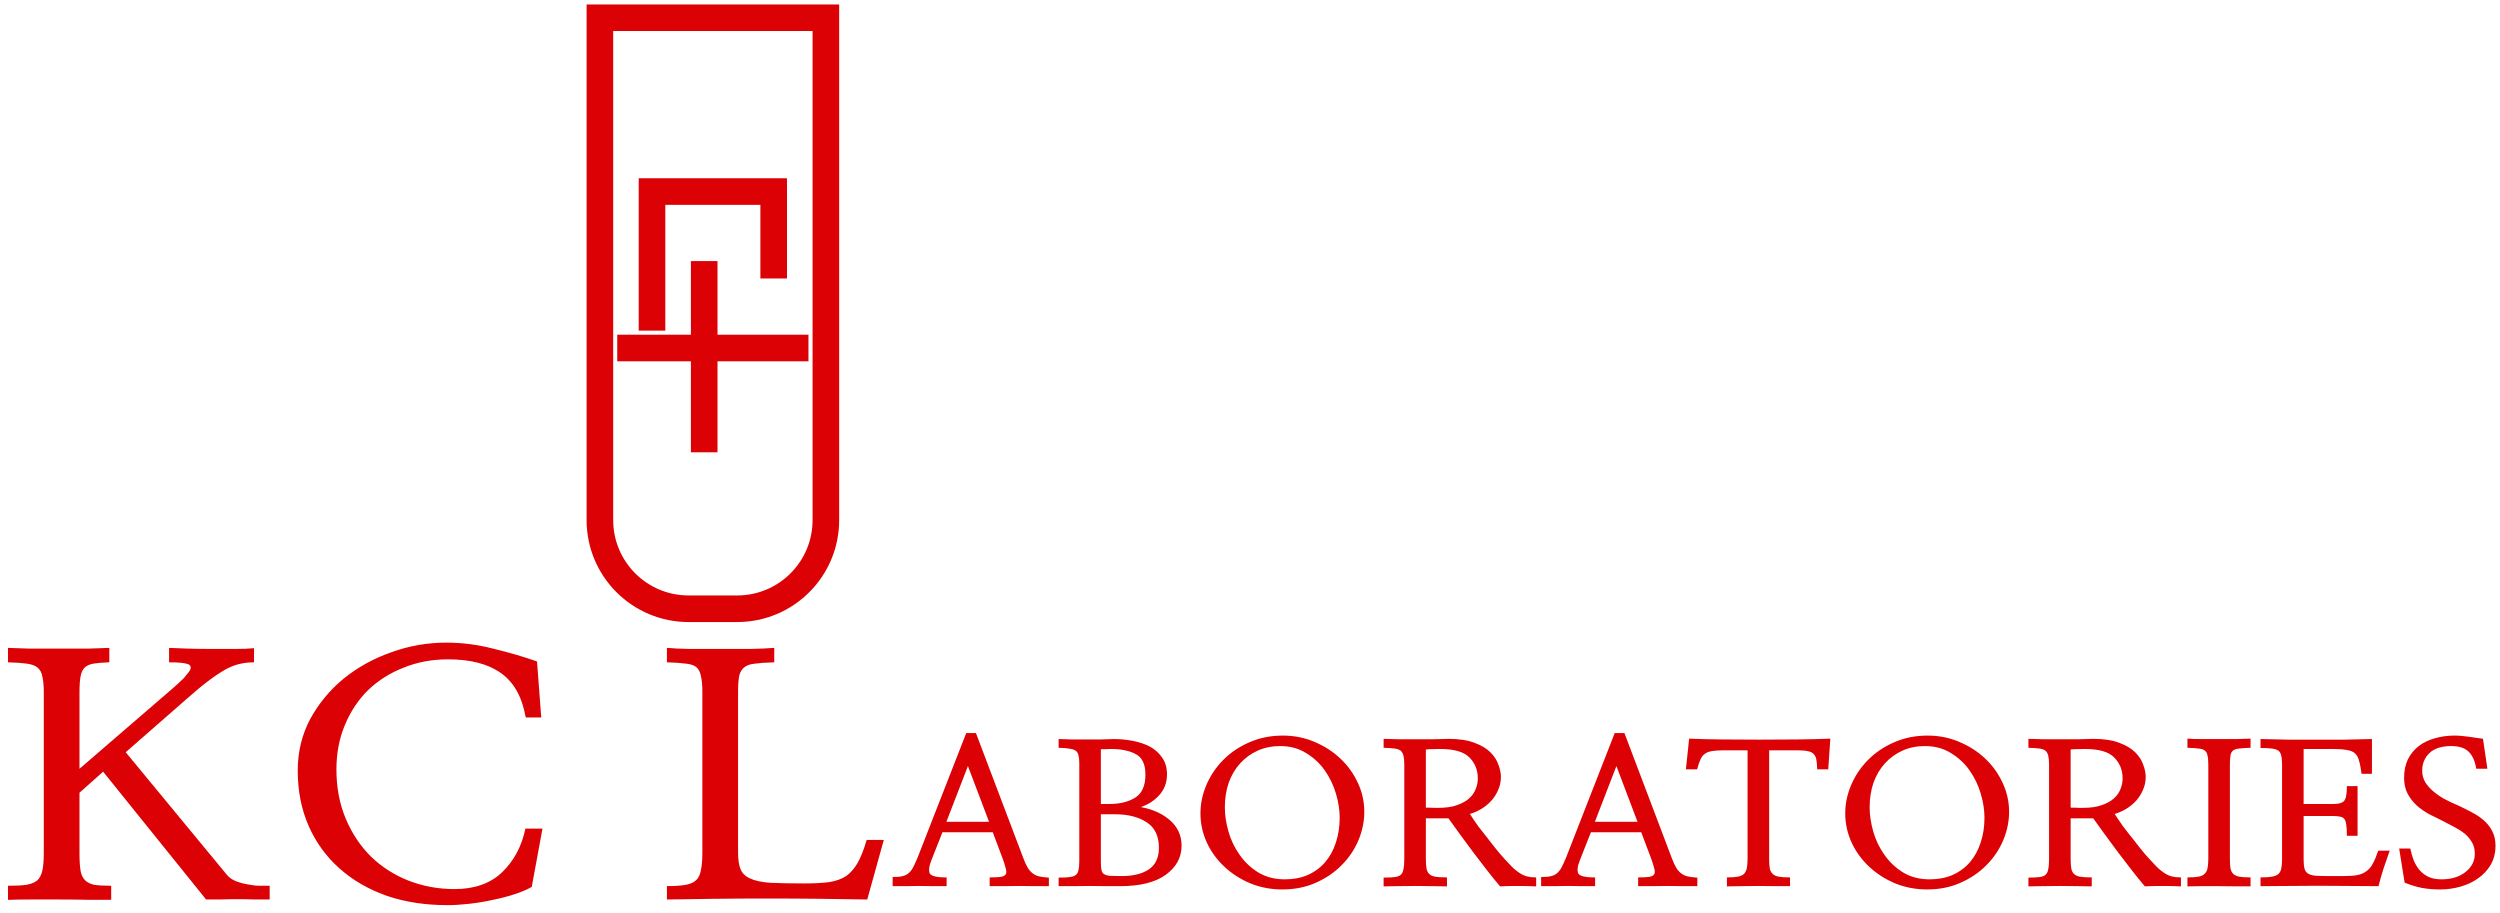 <svg width="282" height="103" viewBox="0 0 282 103" fill="none" xmlns="http://www.w3.org/2000/svg">
<path d="M25.482 98.703C25.763 99.053 26.127 99.315 26.576 99.49C27.025 99.665 27.487 99.79 27.964 99.865C28.441 99.964 28.89 100.014 29.31 100.014C29.731 100.014 30.067 100.014 30.32 100.014V101.363C29.927 101.363 29.408 101.363 28.763 101.363C28.118 101.338 27.445 101.326 26.744 101.326C26.043 101.326 25.37 101.338 24.725 101.363C24.108 101.363 23.631 101.363 23.295 101.363L11.643 86.901L8.866 89.374V96.268C8.866 97.092 8.908 97.754 8.992 98.253C9.077 98.728 9.259 99.103 9.539 99.377C9.792 99.627 10.142 99.802 10.591 99.902C11.068 99.977 11.685 100.014 12.442 100.014V101.401C11.937 101.401 11.152 101.401 10.086 101.401C9.049 101.376 7.941 101.363 6.763 101.363C5.585 101.363 4.463 101.363 3.398 101.363C2.332 101.363 1.533 101.376 1 101.401V100.014C1.841 100.014 2.514 99.977 3.019 99.902C3.552 99.802 3.973 99.627 4.281 99.377C4.562 99.103 4.758 98.728 4.87 98.253C4.982 97.754 5.038 97.092 5.038 96.268V78.096C5.038 77.322 4.982 76.71 4.87 76.26C4.786 75.811 4.59 75.461 4.281 75.211C4.001 74.986 3.594 74.836 3.061 74.761C2.528 74.686 1.841 74.637 1 74.612V73.188C1.505 73.213 2.29 73.238 3.356 73.263C4.421 73.263 5.529 73.263 6.679 73.263C7.857 73.263 8.95 73.263 9.96 73.263C10.998 73.238 11.755 73.213 12.232 73.188V74.612C11.53 74.637 10.956 74.686 10.507 74.761C10.086 74.836 9.75 74.986 9.497 75.211C9.245 75.461 9.077 75.811 8.992 76.26C8.908 76.71 8.866 77.322 8.866 78.096V86.938L19.635 77.647C19.747 77.546 19.916 77.397 20.14 77.197C20.364 76.997 20.589 76.785 20.813 76.56C21.009 76.335 21.192 76.11 21.36 75.885C21.528 75.661 21.612 75.473 21.612 75.323C21.612 75.024 21.416 74.836 21.023 74.761C20.659 74.662 20.042 74.612 19.172 74.612V73.188C19.649 73.213 20.322 73.238 21.192 73.263C22.061 73.288 22.972 73.3 23.926 73.3C24.851 73.3 25.735 73.3 26.576 73.3C27.417 73.3 28.076 73.275 28.553 73.225V74.612C28.02 74.612 27.501 74.674 26.997 74.799C26.52 74.899 26.001 75.099 25.44 75.398C24.851 75.723 24.192 76.16 23.463 76.71C22.762 77.234 21.935 77.921 20.981 78.77L14.04 84.84L25.482 98.703Z" fill="#DC0105"/>
<path d="M60.944 80.831H59.387C58.967 78.533 58.027 76.872 56.569 75.848C55.111 74.799 53.105 74.274 50.553 74.274C48.73 74.274 47.048 74.587 45.505 75.211C43.963 75.811 42.617 76.66 41.467 77.759C40.345 78.858 39.462 80.182 38.817 81.73C38.172 83.254 37.849 84.94 37.849 86.788C37.849 88.837 38.2 90.698 38.901 92.371C39.602 94.045 40.556 95.481 41.762 96.68C42.968 97.854 44.384 98.766 46.01 99.415C47.665 100.064 49.418 100.389 51.269 100.389C53.54 100.389 55.349 99.752 56.695 98.478C58.041 97.179 58.924 95.543 59.345 93.57H61.07L59.892 99.977C59.415 100.252 58.798 100.514 58.041 100.764C57.284 101.014 56.471 101.226 55.601 101.401C54.704 101.601 53.806 101.75 52.909 101.85C52.012 101.95 51.198 102 50.469 102C47.973 102 45.702 101.65 43.655 100.951C41.607 100.227 39.841 99.203 38.354 97.879C36.868 96.555 35.718 94.969 34.905 93.12C34.092 91.272 33.685 89.199 33.685 86.901C33.685 84.828 34.148 82.917 35.073 81.168C36.027 79.42 37.275 77.909 38.817 76.635C40.388 75.361 42.168 74.374 44.159 73.675C46.151 72.951 48.212 72.588 50.343 72.588C52.11 72.588 53.862 72.813 55.601 73.263C57.368 73.687 58.995 74.162 60.481 74.686L60.944 80.831Z" fill="#DC0105"/>
<path d="M97.751 101.363C96.405 101.338 94.736 101.313 92.745 101.288C90.754 101.263 88.693 101.251 86.562 101.251C84.43 101.251 82.369 101.263 80.378 101.288C78.387 101.313 76.704 101.338 75.33 101.363V100.052C76.171 100.052 76.858 100.002 77.391 99.902C77.924 99.802 78.331 99.615 78.611 99.34C78.892 99.065 79.074 98.678 79.158 98.178C79.27 97.679 79.326 97.004 79.326 96.155V78.059C79.326 77.284 79.27 76.672 79.158 76.223C79.074 75.773 78.892 75.423 78.611 75.174C78.331 74.949 77.924 74.811 77.391 74.761C76.858 74.686 76.171 74.637 75.33 74.612V73.188C75.835 73.238 76.62 73.275 77.686 73.3C78.779 73.3 79.929 73.3 81.135 73.3C82.369 73.3 83.547 73.3 84.669 73.3C85.79 73.275 86.646 73.238 87.235 73.188V74.612C86.365 74.637 85.664 74.686 85.131 74.761C84.599 74.811 84.178 74.961 83.869 75.211C83.589 75.436 83.393 75.773 83.28 76.223C83.196 76.672 83.154 77.284 83.154 78.059V96.155C83.154 96.98 83.252 97.629 83.449 98.104C83.645 98.578 84.024 98.94 84.585 99.19C85.117 99.44 85.874 99.602 86.856 99.677C87.866 99.727 89.156 99.752 90.726 99.752C91.848 99.752 92.787 99.702 93.544 99.602C94.33 99.477 94.989 99.24 95.522 98.89C96.026 98.516 96.461 98.016 96.826 97.392C97.19 96.742 97.527 95.893 97.835 94.844H99.56L97.751 101.363Z" fill="#DC0105"/>
<path d="M104.986 96.951C104.692 97.68 104.626 98.219 104.79 98.569C104.97 98.904 105.6 99.072 106.679 99.072V99.858C106.287 99.858 105.829 99.858 105.305 99.858C104.798 99.844 104.275 99.836 103.735 99.836C103.195 99.836 102.663 99.844 102.14 99.858C101.633 99.858 101.183 99.858 100.79 99.858V99.028C101.232 99.028 101.592 98.991 101.87 98.918C102.148 98.846 102.385 98.722 102.582 98.547C102.778 98.372 102.95 98.146 103.097 97.869C103.244 97.578 103.408 97.221 103.588 96.799L109.06 82.789H110.017L115.341 96.842C115.505 97.279 115.669 97.636 115.832 97.913C115.996 98.19 116.184 98.409 116.397 98.569C116.609 98.744 116.855 98.868 117.133 98.94C117.427 99.013 117.787 99.064 118.212 99.093V99.858C117.82 99.858 117.329 99.858 116.74 99.858C116.168 99.844 115.579 99.836 114.973 99.836C114.352 99.836 113.755 99.844 113.182 99.858C112.61 99.858 112.127 99.858 111.734 99.858V99.072C112.258 99.072 112.659 99.05 112.937 99.006C113.231 98.948 113.427 98.838 113.526 98.678C113.624 98.532 113.64 98.321 113.575 98.044C113.509 97.753 113.395 97.374 113.231 96.908L112.053 93.782H106.238L104.986 96.951ZM111.71 92.799L109.182 86.133L106.606 92.799H111.71Z" fill="#DC0105"/>
<path d="M128.249 91.072C129.672 91.262 130.85 91.735 131.782 92.493C132.715 93.251 133.181 94.219 133.181 95.4C133.181 96.697 132.592 97.767 131.414 98.612C130.253 99.443 128.568 99.858 126.359 99.858C125.901 99.858 125.369 99.858 124.764 99.858C124.175 99.844 123.562 99.836 122.924 99.836C122.302 99.836 121.689 99.844 121.083 99.858C120.478 99.858 119.955 99.858 119.513 99.858V99.093C120.02 99.093 120.421 99.072 120.715 99.028C121.026 98.984 121.263 98.897 121.427 98.766C121.591 98.634 121.697 98.445 121.746 98.197C121.811 97.935 121.844 97.593 121.844 97.17V86.045C121.844 85.681 121.811 85.39 121.746 85.171C121.697 84.938 121.591 84.756 121.427 84.625C121.263 84.494 121.026 84.406 120.715 84.362C120.421 84.304 120.02 84.268 119.513 84.253V83.466C119.889 83.481 120.347 83.496 120.887 83.51C121.427 83.51 121.983 83.51 122.556 83.51C123.128 83.51 123.684 83.51 124.224 83.51C124.781 83.496 125.255 83.481 125.648 83.466C126.351 83.466 127.046 83.532 127.733 83.663C128.437 83.794 129.075 84.005 129.647 84.297C130.204 84.603 130.653 85.004 130.997 85.499C131.357 85.994 131.537 86.614 131.537 87.357C131.537 88.289 131.226 89.076 130.604 89.717C129.999 90.358 129.214 90.81 128.249 91.072ZM124.077 90.788H125.181C126.359 90.788 127.341 90.54 128.126 90.045C128.911 89.55 129.304 88.653 129.304 87.357C129.304 86.191 128.936 85.404 128.2 84.996C127.463 84.588 126.49 84.384 125.279 84.384C125.116 84.384 124.92 84.392 124.691 84.406C124.478 84.406 124.273 84.406 124.077 84.406V90.788ZM124.077 97.192C124.077 97.614 124.102 97.942 124.151 98.175C124.2 98.394 124.306 98.561 124.47 98.678C124.65 98.795 124.903 98.868 125.23 98.897C125.558 98.911 126.007 98.918 126.58 98.918C127.872 98.918 128.903 98.656 129.672 98.132C130.441 97.593 130.825 96.762 130.825 95.64C130.825 94.285 130.359 93.302 129.426 92.69C128.494 92.063 127.275 91.75 125.77 91.75H124.077V97.192Z" fill="#DC0105"/>
<path d="M153.793 91.575C153.793 92.653 153.572 93.717 153.13 94.766C152.689 95.8 152.067 96.718 151.266 97.52C150.464 98.336 149.499 98.991 148.37 99.487C147.258 99.982 146.014 100.23 144.64 100.23C143.381 100.23 142.195 100.004 141.082 99.552C139.97 99.086 139.005 98.467 138.187 97.695C137.352 96.922 136.698 96.026 136.224 95.006C135.749 93.972 135.512 92.886 135.512 91.75C135.512 90.671 135.733 89.615 136.174 88.581C136.616 87.546 137.238 86.621 138.039 85.805C138.841 84.989 139.806 84.333 140.935 83.838C142.08 83.328 143.34 83.073 144.714 83.073C145.957 83.073 147.127 83.306 148.223 83.772C149.335 84.239 150.3 84.858 151.118 85.63C151.953 86.417 152.607 87.328 153.081 88.362C153.556 89.382 153.793 90.453 153.793 91.575ZM151.216 92.231C151.216 91.371 151.077 90.468 150.799 89.52C150.521 88.559 150.096 87.67 149.523 86.854C148.967 86.053 148.256 85.39 147.388 84.865C146.538 84.326 145.54 84.056 144.395 84.056C143.462 84.056 142.604 84.231 141.818 84.581C141.049 84.931 140.387 85.412 139.831 86.023C139.258 86.65 138.816 87.393 138.506 88.253C138.211 89.112 138.064 90.052 138.064 91.072C138.064 91.947 138.203 92.872 138.481 93.848C138.759 94.81 139.185 95.691 139.757 96.493C140.33 97.308 141.041 97.979 141.892 98.503C142.759 99.028 143.773 99.29 144.935 99.29C145.916 99.29 146.791 99.123 147.56 98.787C148.345 98.438 149.008 97.95 149.548 97.323C150.088 96.697 150.497 95.953 150.775 95.094C151.069 94.219 151.216 93.265 151.216 92.231Z" fill="#DC0105"/>
<path d="M160.737 92.209V96.864C160.737 97.316 160.762 97.687 160.811 97.979C160.86 98.255 160.966 98.474 161.13 98.634C161.294 98.809 161.531 98.926 161.842 98.984C162.169 99.042 162.594 99.072 163.118 99.072V99.88C162.79 99.866 162.3 99.858 161.645 99.858C161.007 99.844 160.328 99.836 159.609 99.836C158.905 99.836 158.234 99.844 157.596 99.858C156.958 99.858 156.484 99.866 156.173 99.88V99.093C156.664 99.093 157.065 99.072 157.376 99.028C157.686 98.984 157.924 98.889 158.087 98.744C158.251 98.583 158.357 98.358 158.406 98.066C158.472 97.775 158.504 97.374 158.504 96.864V86.264C158.504 85.827 158.472 85.477 158.406 85.215C158.341 84.953 158.226 84.749 158.063 84.603C157.899 84.472 157.662 84.384 157.351 84.341C157.057 84.297 156.664 84.268 156.173 84.253V83.445C156.566 83.459 157.081 83.474 157.719 83.488C158.357 83.488 159.02 83.488 159.707 83.488C160.41 83.488 161.089 83.488 161.743 83.488C162.414 83.474 162.97 83.459 163.412 83.445C164.573 83.445 165.53 83.59 166.283 83.882C167.035 84.159 167.624 84.508 168.05 84.931C168.475 85.353 168.77 85.812 168.933 86.308C169.113 86.788 169.203 87.233 169.203 87.641C169.203 88.165 169.097 88.653 168.884 89.105C168.688 89.557 168.426 89.958 168.099 90.307C167.772 90.657 167.395 90.956 166.97 91.203C166.545 91.451 166.103 91.633 165.645 91.75C165.939 92.216 166.283 92.726 166.676 93.28C167.085 93.819 167.502 94.351 167.927 94.875C168.336 95.414 168.737 95.917 169.129 96.383C169.538 96.85 169.898 97.243 170.209 97.563C170.553 97.957 170.962 98.306 171.436 98.612C171.91 98.918 172.491 99.072 173.178 99.072V99.88C172.589 99.851 171.919 99.836 171.166 99.836C170.414 99.836 169.776 99.851 169.252 99.88C168.794 99.341 168.311 98.744 167.804 98.088C167.297 97.432 166.782 96.762 166.258 96.077C165.751 95.392 165.252 94.715 164.762 94.045C164.271 93.374 163.829 92.762 163.437 92.209H160.737ZM160.737 91.181C160.737 91.181 160.795 91.189 160.909 91.203C161.024 91.203 161.154 91.203 161.302 91.203C161.465 91.218 161.629 91.225 161.792 91.225C161.972 91.225 162.128 91.225 162.259 91.225C163.093 91.225 163.796 91.123 164.369 90.919C164.958 90.715 165.432 90.453 165.792 90.132C166.152 89.797 166.406 89.433 166.553 89.04C166.716 88.632 166.798 88.224 166.798 87.816C166.798 86.84 166.471 86.023 165.817 85.368C165.179 84.712 164.05 84.384 162.43 84.384C162.054 84.384 161.735 84.392 161.473 84.406C161.228 84.406 160.983 84.421 160.737 84.45V91.181Z" fill="#DC0105"/>
<path d="M178.135 96.951C177.841 97.68 177.775 98.219 177.939 98.569C178.119 98.904 178.748 99.072 179.828 99.072V99.858C179.436 99.858 178.977 99.858 178.454 99.858C177.947 99.844 177.423 99.836 176.884 99.836C176.344 99.836 175.812 99.844 175.289 99.858C174.781 99.858 174.332 99.858 173.939 99.858V99.028C174.381 99.028 174.741 98.991 175.019 98.918C175.297 98.846 175.534 98.722 175.73 98.547C175.927 98.372 176.098 98.146 176.246 97.869C176.393 97.578 176.556 97.221 176.736 96.799L182.208 82.789H183.165L188.49 96.842C188.654 97.279 188.817 97.636 188.981 97.913C189.145 98.19 189.333 98.409 189.545 98.569C189.758 98.744 190.003 98.868 190.281 98.94C190.576 99.013 190.936 99.064 191.361 99.093V99.858C190.969 99.858 190.478 99.858 189.889 99.858C189.316 99.844 188.727 99.836 188.122 99.836C187.5 99.836 186.903 99.844 186.331 99.858C185.758 99.858 185.276 99.858 184.883 99.858V99.072C185.407 99.072 185.807 99.05 186.085 99.006C186.38 98.948 186.576 98.838 186.674 98.678C186.772 98.532 186.789 98.321 186.723 98.044C186.658 97.753 186.543 97.374 186.38 96.908L185.202 93.782H179.386L178.135 96.951ZM184.858 92.799L182.331 86.133L179.755 92.799H184.858Z" fill="#DC0105"/>
<path d="M206.133 86.679H205.078C205.062 86.271 205.029 85.929 204.98 85.652C204.931 85.375 204.824 85.157 204.661 84.996C204.514 84.821 204.293 84.705 203.998 84.647C203.704 84.574 203.303 84.537 202.796 84.537H199.459V96.842C199.459 97.323 199.483 97.709 199.532 98.001C199.598 98.277 199.721 98.496 199.9 98.656C200.064 98.817 200.301 98.926 200.612 98.984C200.923 99.042 201.324 99.072 201.814 99.072V99.858C201.405 99.858 200.89 99.858 200.269 99.858C199.647 99.844 199.001 99.836 198.33 99.836C197.676 99.836 197.038 99.844 196.416 99.858C195.794 99.858 195.287 99.866 194.895 99.88V99.072C195.369 99.072 195.753 99.042 196.048 98.984C196.359 98.926 196.604 98.817 196.784 98.656C196.948 98.496 197.062 98.277 197.128 98.001C197.193 97.709 197.226 97.323 197.226 96.842V84.537H194.404C193.864 84.537 193.422 84.566 193.079 84.625C192.735 84.683 192.457 84.792 192.245 84.953C192.032 85.098 191.86 85.317 191.729 85.608C191.598 85.885 191.476 86.242 191.361 86.679H190.281L190.625 83.423C191.656 83.466 192.858 83.496 194.232 83.51C195.623 83.525 197.038 83.532 198.477 83.532C199.917 83.532 201.324 83.525 202.698 83.51C204.088 83.496 205.307 83.466 206.354 83.423L206.133 86.679Z" fill="#DC0105"/>
<path d="M226.525 91.575C226.525 92.653 226.304 93.717 225.862 94.766C225.42 95.8 224.799 96.718 223.997 97.52C223.195 98.336 222.23 98.991 221.102 99.487C219.989 99.982 218.746 100.23 217.372 100.23C216.112 100.23 214.926 100.004 213.814 99.552C212.701 99.086 211.736 98.467 210.918 97.695C210.084 96.922 209.43 96.026 208.955 95.006C208.481 93.972 208.243 92.886 208.243 91.75C208.243 90.671 208.464 89.615 208.906 88.581C209.348 87.546 209.969 86.621 210.771 85.805C211.573 84.989 212.538 84.333 213.666 83.838C214.812 83.328 216.071 83.073 217.445 83.073C218.689 83.073 219.858 83.306 220.954 83.772C222.067 84.239 223.032 84.858 223.85 85.63C224.684 86.417 225.339 87.328 225.813 88.362C226.287 89.382 226.525 90.453 226.525 91.575ZM223.948 92.231C223.948 91.371 223.809 90.468 223.531 89.52C223.253 88.559 222.827 87.67 222.255 86.854C221.699 86.053 220.987 85.39 220.12 84.865C219.269 84.326 218.271 84.056 217.126 84.056C216.194 84.056 215.335 84.231 214.55 84.581C213.781 84.931 213.118 85.412 212.562 86.023C211.99 86.65 211.548 87.393 211.237 88.253C210.943 89.112 210.795 90.052 210.795 91.072C210.795 91.947 210.935 92.872 211.213 93.848C211.491 94.81 211.916 95.691 212.489 96.493C213.061 97.308 213.773 97.979 214.623 98.503C215.49 99.028 216.505 99.29 217.666 99.29C218.648 99.29 219.523 99.123 220.292 98.787C221.077 98.438 221.74 97.95 222.279 97.323C222.819 96.697 223.228 95.953 223.506 95.094C223.801 94.219 223.948 93.265 223.948 92.231Z" fill="#DC0105"/>
<path d="M233.469 92.209V96.864C233.469 97.316 233.493 97.687 233.542 97.979C233.592 98.255 233.698 98.474 233.861 98.634C234.025 98.809 234.262 98.926 234.573 98.984C234.9 99.042 235.326 99.072 235.849 99.072V99.88C235.522 99.866 235.031 99.858 234.377 99.858C233.739 99.844 233.06 99.836 232.34 99.836C231.637 99.836 230.966 99.844 230.328 99.858C229.69 99.858 229.216 99.866 228.905 99.88V99.093C229.395 99.093 229.796 99.072 230.107 99.028C230.418 98.984 230.655 98.889 230.819 98.744C230.982 98.583 231.089 98.358 231.138 98.066C231.203 97.775 231.236 97.374 231.236 96.864V86.264C231.236 85.827 231.203 85.477 231.138 85.215C231.072 84.953 230.958 84.749 230.794 84.603C230.631 84.472 230.393 84.384 230.083 84.341C229.788 84.297 229.395 84.268 228.905 84.253V83.445C229.297 83.459 229.813 83.474 230.451 83.488C231.089 83.488 231.751 83.488 232.438 83.488C233.142 83.488 233.821 83.488 234.475 83.488C235.146 83.474 235.702 83.459 236.144 83.445C237.305 83.445 238.262 83.59 239.015 83.882C239.767 84.159 240.356 84.508 240.781 84.931C241.207 85.353 241.501 85.812 241.665 86.308C241.845 86.788 241.935 87.233 241.935 87.641C241.935 88.165 241.828 88.653 241.616 89.105C241.419 89.557 241.158 89.958 240.83 90.307C240.503 90.657 240.127 90.956 239.702 91.203C239.276 91.451 238.835 91.633 238.377 91.75C238.671 92.216 239.015 92.726 239.407 93.28C239.816 93.819 240.233 94.351 240.659 94.875C241.068 95.414 241.468 95.917 241.861 96.383C242.27 96.85 242.63 97.243 242.941 97.563C243.284 97.957 243.693 98.306 244.168 98.612C244.642 98.918 245.223 99.072 245.91 99.072V99.88C245.321 99.851 244.65 99.836 243.898 99.836C243.145 99.836 242.507 99.851 241.984 99.88C241.526 99.341 241.043 98.744 240.536 98.088C240.029 97.432 239.513 96.762 238.99 96.077C238.483 95.392 237.984 94.715 237.493 94.045C237.002 93.374 236.561 92.762 236.168 92.209H233.469ZM233.469 91.181C233.469 91.181 233.526 91.189 233.641 91.203C233.755 91.203 233.886 91.203 234.033 91.203C234.197 91.218 234.36 91.225 234.524 91.225C234.704 91.225 234.859 91.225 234.99 91.225C235.825 91.225 236.528 91.123 237.101 90.919C237.689 90.715 238.164 90.453 238.524 90.132C238.884 89.797 239.137 89.433 239.284 89.04C239.448 88.632 239.53 88.224 239.53 87.816C239.53 86.84 239.203 86.023 238.548 85.368C237.91 84.712 236.782 84.384 235.162 84.384C234.786 84.384 234.467 84.392 234.205 84.406C233.96 84.406 233.714 84.421 233.469 84.45V91.181Z" fill="#DC0105"/>
<path d="M249.198 86.242C249.198 85.79 249.165 85.433 249.1 85.171C249.051 84.909 248.936 84.712 248.756 84.581C248.593 84.45 248.355 84.37 248.045 84.341C247.734 84.297 247.333 84.268 246.842 84.253V83.423C247.137 83.452 247.603 83.466 248.241 83.466C248.879 83.466 249.55 83.466 250.253 83.466C250.973 83.466 251.652 83.466 252.29 83.466C252.944 83.452 253.435 83.437 253.762 83.423V84.253C253.255 84.268 252.846 84.297 252.535 84.341C252.224 84.37 251.987 84.45 251.824 84.581C251.66 84.712 251.554 84.909 251.505 85.171C251.455 85.433 251.431 85.79 251.431 86.242V96.864C251.431 97.33 251.455 97.709 251.505 98.001C251.57 98.277 251.684 98.496 251.848 98.656C252.028 98.817 252.265 98.926 252.56 98.984C252.87 99.042 253.271 99.072 253.762 99.072V99.88C253.435 99.88 252.952 99.88 252.314 99.88C251.676 99.866 251.006 99.858 250.302 99.858C249.599 99.858 248.92 99.858 248.265 99.858C247.627 99.858 247.153 99.866 246.842 99.88V99.072C247.317 99.072 247.709 99.042 248.02 98.984C248.331 98.926 248.568 98.817 248.732 98.656C248.912 98.496 249.034 98.277 249.1 98.001C249.165 97.709 249.198 97.33 249.198 96.864V86.242Z" fill="#DC0105"/>
<path d="M259.749 90.788H263.258C263.847 90.788 264.256 90.664 264.485 90.416C264.714 90.154 264.829 89.608 264.829 88.777H265.835V94.176H264.829C264.829 93.695 264.804 93.309 264.755 93.017C264.722 92.726 264.649 92.5 264.534 92.34C264.42 92.18 264.256 92.078 264.044 92.034C263.831 91.976 263.561 91.947 263.234 91.947H259.749V96.93C259.749 97.367 259.782 97.716 259.848 97.979C259.913 98.241 260.044 98.445 260.24 98.591C260.453 98.736 260.739 98.831 261.099 98.875C261.475 98.904 261.966 98.918 262.571 98.918H264.387C265.009 98.918 265.524 98.882 265.933 98.809C266.358 98.722 266.71 98.569 266.988 98.35C267.283 98.146 267.528 97.862 267.724 97.498C267.937 97.119 268.141 96.638 268.338 96.055H269.417C269.205 96.653 268.984 97.294 268.755 97.979C268.542 98.649 268.362 99.275 268.215 99.858C267.168 99.844 266.08 99.836 264.952 99.836C263.823 99.822 262.686 99.815 261.541 99.815C260.412 99.815 259.299 99.822 258.203 99.836C257.107 99.836 256.069 99.844 255.087 99.858V99.072C255.594 99.072 256.003 99.042 256.314 98.984C256.641 98.926 256.895 98.817 257.075 98.656C257.238 98.51 257.353 98.299 257.418 98.022C257.484 97.731 257.516 97.367 257.516 96.93V86.22C257.516 85.783 257.484 85.441 257.418 85.193C257.353 84.931 257.238 84.734 257.075 84.603C256.895 84.472 256.641 84.384 256.314 84.341C256.003 84.297 255.594 84.275 255.087 84.275V83.466C256.036 83.496 257.042 83.517 258.105 83.532C259.169 83.532 260.24 83.532 261.32 83.532C262.4 83.532 263.463 83.532 264.51 83.532C265.557 83.517 266.538 83.496 267.454 83.466V87.182H266.473C266.391 86.57 266.293 86.082 266.178 85.718C266.08 85.353 265.908 85.069 265.663 84.865C265.434 84.676 265.115 84.552 264.706 84.494C264.297 84.421 263.765 84.384 263.111 84.384H259.749V90.788Z" fill="#DC0105"/>
<path d="M270.743 95.815H271.798C271.896 96.267 272.027 96.704 272.19 97.126C272.37 97.549 272.599 97.92 272.877 98.241C273.155 98.561 273.499 98.817 273.908 99.006C274.317 99.195 274.816 99.29 275.405 99.29C276.534 99.29 277.458 99.006 278.178 98.438C278.897 97.869 279.257 97.155 279.257 96.296C279.257 95.786 279.151 95.349 278.938 94.984C278.726 94.606 278.448 94.27 278.104 93.979C277.76 93.702 277.368 93.447 276.926 93.214C276.484 92.981 276.026 92.74 275.552 92.493C275.061 92.26 274.562 92.012 274.055 91.75C273.548 91.473 273.09 91.152 272.681 90.788C272.272 90.409 271.937 89.979 271.675 89.499C271.413 89.003 271.282 88.42 271.282 87.75C271.282 86.963 271.421 86.278 271.7 85.696C271.994 85.113 272.395 84.625 272.902 84.231C273.393 83.853 273.982 83.568 274.669 83.379C275.356 83.175 276.092 83.073 276.877 83.073C277.172 83.073 277.45 83.088 277.711 83.117C277.973 83.146 278.227 83.175 278.472 83.204C278.717 83.233 278.963 83.27 279.208 83.313C279.454 83.357 279.715 83.394 279.993 83.423L280.46 86.614H279.405C279.257 85.754 278.955 85.113 278.497 84.69C278.055 84.268 277.392 84.056 276.509 84.056C275.38 84.056 274.53 84.333 273.957 84.887C273.401 85.441 273.123 86.118 273.123 86.92C273.123 87.43 273.245 87.888 273.491 88.296C273.736 88.69 274.055 89.047 274.448 89.368C274.84 89.703 275.282 90.001 275.773 90.263C276.28 90.526 276.795 90.766 277.319 90.985C277.81 91.218 278.3 91.466 278.791 91.728C279.282 91.976 279.715 92.267 280.092 92.602C280.484 92.937 280.795 93.331 281.024 93.782C281.269 94.234 281.392 94.773 281.392 95.4C281.392 96.201 281.212 96.908 280.852 97.52C280.492 98.117 280.026 98.612 279.454 99.006C278.881 99.414 278.227 99.72 277.491 99.924C276.754 100.128 276.01 100.23 275.258 100.23C274.505 100.23 273.818 100.172 273.196 100.055C272.591 99.938 271.969 99.749 271.331 99.487L270.743 95.815Z" fill="#DC0105"/>
<path d="M25.482 98.703C25.763 99.053 26.127 99.315 26.576 99.49C27.025 99.665 27.487 99.79 27.964 99.865C28.441 99.964 28.89 100.014 29.31 100.014C29.731 100.014 30.067 100.014 30.32 100.014V101.363C29.927 101.363 29.408 101.363 28.763 101.363C28.118 101.338 27.445 101.326 26.744 101.326C26.043 101.326 25.37 101.338 24.725 101.363C24.108 101.363 23.631 101.363 23.295 101.363L11.643 86.901L8.866 89.374V96.268C8.866 97.092 8.908 97.754 8.992 98.253C9.077 98.728 9.259 99.103 9.539 99.377C9.792 99.627 10.142 99.802 10.591 99.902C11.068 99.977 11.685 100.014 12.442 100.014V101.401C11.937 101.401 11.152 101.401 10.086 101.401C9.049 101.376 7.941 101.363 6.763 101.363C5.585 101.363 4.463 101.363 3.398 101.363C2.332 101.363 1.533 101.376 1 101.401V100.014C1.841 100.014 2.514 99.977 3.019 99.902C3.552 99.802 3.973 99.627 4.281 99.377C4.562 99.103 4.758 98.728 4.87 98.253C4.982 97.754 5.038 97.092 5.038 96.268V78.096C5.038 77.322 4.982 76.71 4.87 76.26C4.786 75.811 4.59 75.461 4.281 75.211C4.001 74.986 3.594 74.836 3.061 74.761C2.528 74.686 1.841 74.637 1 74.612V73.188C1.505 73.213 2.29 73.238 3.356 73.263C4.421 73.263 5.529 73.263 6.679 73.263C7.857 73.263 8.95 73.263 9.96 73.263C10.998 73.238 11.755 73.213 12.232 73.188V74.612C11.53 74.637 10.956 74.686 10.507 74.761C10.086 74.836 9.75 74.986 9.497 75.211C9.245 75.461 9.077 75.811 8.992 76.26C8.908 76.71 8.866 77.322 8.866 78.096V86.938L19.635 77.647C19.747 77.546 19.916 77.397 20.14 77.197C20.364 76.997 20.589 76.785 20.813 76.56C21.009 76.335 21.192 76.11 21.36 75.885C21.528 75.661 21.612 75.473 21.612 75.323C21.612 75.024 21.416 74.836 21.023 74.761C20.659 74.662 20.042 74.612 19.172 74.612V73.188C19.649 73.213 20.322 73.238 21.192 73.263C22.061 73.288 22.972 73.3 23.926 73.3C24.851 73.3 25.735 73.3 26.576 73.3C27.417 73.3 28.076 73.275 28.553 73.225V74.612C28.02 74.612 27.501 74.674 26.997 74.799C26.52 74.899 26.001 75.099 25.44 75.398C24.851 75.723 24.192 76.16 23.463 76.71C22.762 77.234 21.935 77.921 20.981 78.77L14.04 84.84L25.482 98.703Z" stroke="#DC0105" stroke-width="0.2"/>
<path d="M60.944 80.831H59.387C58.967 78.533 58.027 76.872 56.569 75.848C55.111 74.799 53.105 74.274 50.553 74.274C48.73 74.274 47.048 74.587 45.505 75.211C43.963 75.811 42.617 76.66 41.467 77.759C40.345 78.858 39.462 80.182 38.817 81.73C38.172 83.254 37.849 84.94 37.849 86.788C37.849 88.837 38.2 90.698 38.901 92.371C39.602 94.045 40.556 95.481 41.762 96.68C42.968 97.854 44.384 98.766 46.01 99.415C47.665 100.064 49.418 100.389 51.269 100.389C53.54 100.389 55.349 99.752 56.695 98.478C58.041 97.179 58.924 95.543 59.345 93.57H61.07L59.892 99.977C59.415 100.252 58.798 100.514 58.041 100.764C57.284 101.014 56.471 101.226 55.601 101.401C54.704 101.601 53.806 101.75 52.909 101.85C52.012 101.95 51.198 102 50.469 102C47.973 102 45.702 101.65 43.655 100.951C41.607 100.227 39.841 99.203 38.354 97.879C36.868 96.555 35.718 94.969 34.905 93.12C34.092 91.272 33.685 89.199 33.685 86.901C33.685 84.828 34.148 82.917 35.073 81.168C36.027 79.42 37.275 77.909 38.817 76.635C40.388 75.361 42.168 74.374 44.159 73.675C46.151 72.951 48.212 72.588 50.343 72.588C52.11 72.588 53.862 72.813 55.601 73.263C57.368 73.687 58.995 74.162 60.481 74.686L60.944 80.831Z" stroke="#DC0105" stroke-width="0.2"/>
<path d="M97.751 101.363C96.405 101.338 94.736 101.313 92.745 101.288C90.754 101.263 88.693 101.251 86.562 101.251C84.43 101.251 82.369 101.263 80.378 101.288C78.387 101.313 76.704 101.338 75.33 101.363V100.052C76.171 100.052 76.858 100.002 77.391 99.902C77.924 99.802 78.331 99.615 78.611 99.34C78.892 99.065 79.074 98.678 79.158 98.178C79.27 97.679 79.326 97.004 79.326 96.155V78.059C79.326 77.284 79.27 76.672 79.158 76.223C79.074 75.773 78.892 75.423 78.611 75.174C78.331 74.949 77.924 74.811 77.391 74.761C76.858 74.686 76.171 74.637 75.33 74.612V73.188C75.835 73.238 76.62 73.275 77.686 73.3C78.779 73.3 79.929 73.3 81.135 73.3C82.369 73.3 83.547 73.3 84.669 73.3C85.79 73.275 86.646 73.238 87.235 73.188V74.612C86.365 74.637 85.664 74.686 85.131 74.761C84.599 74.811 84.178 74.961 83.869 75.211C83.589 75.436 83.393 75.773 83.28 76.223C83.196 76.672 83.154 77.284 83.154 78.059V96.155C83.154 96.98 83.252 97.629 83.449 98.104C83.645 98.578 84.024 98.94 84.585 99.19C85.117 99.44 85.874 99.602 86.856 99.677C87.866 99.727 89.156 99.752 90.726 99.752C91.848 99.752 92.787 99.702 93.544 99.602C94.33 99.477 94.989 99.24 95.522 98.89C96.026 98.516 96.461 98.016 96.826 97.392C97.19 96.742 97.527 95.893 97.835 94.844H99.56L97.751 101.363Z" stroke="#DC0105" stroke-width="0.2"/>
<path d="M104.986 96.951C104.692 97.68 104.626 98.219 104.79 98.569C104.97 98.904 105.6 99.072 106.679 99.072V99.858C106.287 99.858 105.829 99.858 105.305 99.858C104.798 99.844 104.275 99.836 103.735 99.836C103.195 99.836 102.663 99.844 102.14 99.858C101.633 99.858 101.183 99.858 100.79 99.858V99.028C101.232 99.028 101.592 98.991 101.87 98.918C102.148 98.846 102.385 98.722 102.582 98.547C102.778 98.372 102.95 98.146 103.097 97.869C103.244 97.578 103.408 97.221 103.588 96.799L109.06 82.789H110.017L115.341 96.842C115.505 97.279 115.669 97.636 115.832 97.913C115.996 98.19 116.184 98.409 116.397 98.569C116.609 98.744 116.855 98.868 117.133 98.94C117.427 99.013 117.787 99.064 118.212 99.093V99.858C117.82 99.858 117.329 99.858 116.74 99.858C116.168 99.844 115.579 99.836 114.973 99.836C114.352 99.836 113.755 99.844 113.182 99.858C112.61 99.858 112.127 99.858 111.734 99.858V99.072C112.258 99.072 112.659 99.05 112.937 99.006C113.231 98.948 113.427 98.838 113.526 98.678C113.624 98.532 113.64 98.321 113.575 98.044C113.509 97.753 113.395 97.374 113.231 96.908L112.053 93.782H106.238L104.986 96.951ZM111.71 92.799L109.182 86.133L106.606 92.799H111.71Z" stroke="#DC0105" stroke-width="0.2"/>
<path d="M128.249 91.072C129.672 91.262 130.85 91.735 131.782 92.493C132.715 93.251 133.181 94.219 133.181 95.4C133.181 96.697 132.592 97.767 131.414 98.612C130.253 99.443 128.568 99.858 126.359 99.858C125.901 99.858 125.369 99.858 124.764 99.858C124.175 99.844 123.562 99.836 122.924 99.836C122.302 99.836 121.689 99.844 121.083 99.858C120.478 99.858 119.955 99.858 119.513 99.858V99.093C120.02 99.093 120.421 99.072 120.715 99.028C121.026 98.984 121.263 98.897 121.427 98.766C121.591 98.634 121.697 98.445 121.746 98.197C121.811 97.935 121.844 97.593 121.844 97.17V86.045C121.844 85.681 121.811 85.39 121.746 85.171C121.697 84.938 121.591 84.756 121.427 84.625C121.263 84.494 121.026 84.406 120.715 84.362C120.421 84.304 120.02 84.268 119.513 84.253V83.466C119.889 83.481 120.347 83.496 120.887 83.51C121.427 83.51 121.983 83.51 122.556 83.51C123.128 83.51 123.684 83.51 124.224 83.51C124.781 83.496 125.255 83.481 125.648 83.466C126.351 83.466 127.046 83.532 127.733 83.663C128.437 83.794 129.075 84.005 129.647 84.297C130.204 84.603 130.653 85.004 130.997 85.499C131.357 85.994 131.537 86.614 131.537 87.357C131.537 88.289 131.226 89.076 130.604 89.717C129.999 90.358 129.214 90.81 128.249 91.072ZM124.077 90.788H125.181C126.359 90.788 127.341 90.54 128.126 90.045C128.911 89.55 129.304 88.653 129.304 87.357C129.304 86.191 128.936 85.404 128.2 84.996C127.463 84.588 126.49 84.384 125.279 84.384C125.116 84.384 124.92 84.392 124.691 84.406C124.478 84.406 124.273 84.406 124.077 84.406V90.788ZM124.077 97.192C124.077 97.614 124.102 97.942 124.151 98.175C124.2 98.394 124.306 98.561 124.47 98.678C124.65 98.795 124.903 98.868 125.23 98.897C125.558 98.911 126.007 98.918 126.58 98.918C127.872 98.918 128.903 98.656 129.672 98.132C130.441 97.593 130.825 96.762 130.825 95.64C130.825 94.285 130.359 93.302 129.426 92.69C128.494 92.063 127.275 91.75 125.77 91.75H124.077V97.192Z" stroke="#DC0105" stroke-width="0.2"/>
<path d="M153.793 91.575C153.793 92.653 153.572 93.717 153.13 94.766C152.689 95.8 152.067 96.718 151.266 97.52C150.464 98.336 149.499 98.991 148.37 99.487C147.258 99.982 146.014 100.23 144.64 100.23C143.381 100.23 142.195 100.004 141.082 99.552C139.97 99.086 139.005 98.467 138.187 97.695C137.352 96.922 136.698 96.026 136.224 95.006C135.749 93.972 135.512 92.886 135.512 91.75C135.512 90.671 135.733 89.615 136.174 88.581C136.616 87.546 137.238 86.621 138.039 85.805C138.841 84.989 139.806 84.333 140.935 83.838C142.08 83.328 143.34 83.073 144.714 83.073C145.957 83.073 147.127 83.306 148.223 83.772C149.335 84.239 150.3 84.858 151.118 85.63C151.953 86.417 152.607 87.328 153.081 88.362C153.556 89.382 153.793 90.453 153.793 91.575ZM151.216 92.231C151.216 91.371 151.077 90.468 150.799 89.52C150.521 88.559 150.096 87.67 149.523 86.854C148.967 86.053 148.256 85.39 147.388 84.865C146.538 84.326 145.54 84.056 144.395 84.056C143.462 84.056 142.604 84.231 141.818 84.581C141.049 84.931 140.387 85.412 139.831 86.023C139.258 86.65 138.816 87.393 138.506 88.253C138.211 89.112 138.064 90.052 138.064 91.072C138.064 91.947 138.203 92.872 138.481 93.848C138.759 94.81 139.185 95.691 139.757 96.493C140.33 97.308 141.041 97.979 141.892 98.503C142.759 99.028 143.773 99.29 144.935 99.29C145.916 99.29 146.791 99.123 147.56 98.787C148.345 98.438 149.008 97.95 149.548 97.323C150.088 96.697 150.497 95.953 150.775 95.094C151.069 94.219 151.216 93.265 151.216 92.231Z" stroke="#DC0105" stroke-width="0.2"/>
<path d="M160.737 92.209V96.864C160.737 97.316 160.762 97.687 160.811 97.979C160.86 98.255 160.966 98.474 161.13 98.634C161.294 98.809 161.531 98.926 161.842 98.984C162.169 99.042 162.594 99.072 163.118 99.072V99.88C162.79 99.866 162.3 99.858 161.645 99.858C161.007 99.844 160.328 99.836 159.609 99.836C158.905 99.836 158.234 99.844 157.596 99.858C156.958 99.858 156.484 99.866 156.173 99.88V99.093C156.664 99.093 157.065 99.072 157.376 99.028C157.686 98.984 157.924 98.889 158.087 98.744C158.251 98.583 158.357 98.358 158.406 98.066C158.472 97.775 158.504 97.374 158.504 96.864V86.264C158.504 85.827 158.472 85.477 158.406 85.215C158.341 84.953 158.226 84.749 158.063 84.603C157.899 84.472 157.662 84.384 157.351 84.341C157.057 84.297 156.664 84.268 156.173 84.253V83.445C156.566 83.459 157.081 83.474 157.719 83.488C158.357 83.488 159.02 83.488 159.707 83.488C160.41 83.488 161.089 83.488 161.743 83.488C162.414 83.474 162.97 83.459 163.412 83.445C164.573 83.445 165.53 83.59 166.283 83.882C167.035 84.159 167.624 84.508 168.05 84.931C168.475 85.353 168.77 85.812 168.933 86.308C169.113 86.788 169.203 87.233 169.203 87.641C169.203 88.165 169.097 88.653 168.884 89.105C168.688 89.557 168.426 89.958 168.099 90.307C167.772 90.657 167.395 90.956 166.97 91.203C166.545 91.451 166.103 91.633 165.645 91.75C165.939 92.216 166.283 92.726 166.676 93.28C167.085 93.819 167.502 94.351 167.927 94.875C168.336 95.414 168.737 95.917 169.129 96.383C169.538 96.85 169.898 97.243 170.209 97.563C170.553 97.957 170.962 98.306 171.436 98.612C171.91 98.918 172.491 99.072 173.178 99.072V99.88C172.589 99.851 171.919 99.836 171.166 99.836C170.414 99.836 169.776 99.851 169.252 99.88C168.794 99.341 168.311 98.744 167.804 98.088C167.297 97.432 166.782 96.762 166.258 96.077C165.751 95.392 165.252 94.715 164.762 94.045C164.271 93.374 163.829 92.762 163.437 92.209H160.737ZM160.737 91.181C160.737 91.181 160.795 91.189 160.909 91.203C161.024 91.203 161.154 91.203 161.302 91.203C161.465 91.218 161.629 91.225 161.792 91.225C161.972 91.225 162.128 91.225 162.259 91.225C163.093 91.225 163.796 91.123 164.369 90.919C164.958 90.715 165.432 90.453 165.792 90.132C166.152 89.797 166.406 89.433 166.553 89.04C166.716 88.632 166.798 88.224 166.798 87.816C166.798 86.84 166.471 86.023 165.817 85.368C165.179 84.712 164.05 84.384 162.43 84.384C162.054 84.384 161.735 84.392 161.473 84.406C161.228 84.406 160.983 84.421 160.737 84.45V91.181Z" stroke="#DC0105" stroke-width="0.2"/>
<path d="M178.135 96.951C177.841 97.68 177.775 98.219 177.939 98.569C178.119 98.904 178.748 99.072 179.828 99.072V99.858C179.436 99.858 178.977 99.858 178.454 99.858C177.947 99.844 177.423 99.836 176.884 99.836C176.344 99.836 175.812 99.844 175.289 99.858C174.781 99.858 174.332 99.858 173.939 99.858V99.028C174.381 99.028 174.741 98.991 175.019 98.918C175.297 98.846 175.534 98.722 175.73 98.547C175.927 98.372 176.098 98.146 176.246 97.869C176.393 97.578 176.556 97.221 176.736 96.799L182.208 82.789H183.165L188.49 96.842C188.654 97.279 188.817 97.636 188.981 97.913C189.145 98.19 189.333 98.409 189.545 98.569C189.758 98.744 190.003 98.868 190.281 98.94C190.576 99.013 190.936 99.064 191.361 99.093V99.858C190.969 99.858 190.478 99.858 189.889 99.858C189.316 99.844 188.727 99.836 188.122 99.836C187.5 99.836 186.903 99.844 186.331 99.858C185.758 99.858 185.276 99.858 184.883 99.858V99.072C185.407 99.072 185.807 99.05 186.085 99.006C186.38 98.948 186.576 98.838 186.674 98.678C186.772 98.532 186.789 98.321 186.723 98.044C186.658 97.753 186.543 97.374 186.38 96.908L185.202 93.782H179.386L178.135 96.951ZM184.858 92.799L182.331 86.133L179.755 92.799H184.858Z" stroke="#DC0105" stroke-width="0.2"/>
<path d="M206.133 86.679H205.078C205.062 86.271 205.029 85.929 204.98 85.652C204.931 85.375 204.824 85.157 204.661 84.996C204.514 84.821 204.293 84.705 203.998 84.647C203.704 84.574 203.303 84.537 202.796 84.537H199.459V96.842C199.459 97.323 199.483 97.709 199.532 98.001C199.598 98.277 199.721 98.496 199.9 98.656C200.064 98.817 200.301 98.926 200.612 98.984C200.923 99.042 201.324 99.072 201.814 99.072V99.858C201.405 99.858 200.89 99.858 200.269 99.858C199.647 99.844 199.001 99.836 198.33 99.836C197.676 99.836 197.038 99.844 196.416 99.858C195.794 99.858 195.287 99.866 194.895 99.88V99.072C195.369 99.072 195.753 99.042 196.048 98.984C196.359 98.926 196.604 98.817 196.784 98.656C196.948 98.496 197.062 98.277 197.128 98.001C197.193 97.709 197.226 97.323 197.226 96.842V84.537H194.404C193.864 84.537 193.422 84.566 193.079 84.625C192.735 84.683 192.457 84.792 192.245 84.953C192.032 85.098 191.86 85.317 191.729 85.608C191.598 85.885 191.476 86.242 191.361 86.679H190.281L190.625 83.423C191.656 83.466 192.858 83.496 194.232 83.51C195.623 83.525 197.038 83.532 198.477 83.532C199.917 83.532 201.324 83.525 202.698 83.51C204.088 83.496 205.307 83.466 206.354 83.423L206.133 86.679Z" stroke="#DC0105" stroke-width="0.2"/>
<path d="M226.525 91.575C226.525 92.653 226.304 93.717 225.862 94.766C225.42 95.8 224.799 96.718 223.997 97.52C223.195 98.336 222.23 98.991 221.102 99.487C219.989 99.982 218.746 100.23 217.372 100.23C216.112 100.23 214.926 100.004 213.814 99.552C212.701 99.086 211.736 98.467 210.918 97.695C210.084 96.922 209.43 96.026 208.955 95.006C208.481 93.972 208.243 92.886 208.243 91.75C208.243 90.671 208.464 89.615 208.906 88.581C209.348 87.546 209.969 86.621 210.771 85.805C211.573 84.989 212.538 84.333 213.666 83.838C214.812 83.328 216.071 83.073 217.445 83.073C218.689 83.073 219.858 83.306 220.954 83.772C222.067 84.239 223.032 84.858 223.85 85.63C224.684 86.417 225.339 87.328 225.813 88.362C226.287 89.382 226.525 90.453 226.525 91.575ZM223.948 92.231C223.948 91.371 223.809 90.468 223.531 89.52C223.253 88.559 222.827 87.67 222.255 86.854C221.699 86.053 220.987 85.39 220.12 84.865C219.269 84.326 218.271 84.056 217.126 84.056C216.194 84.056 215.335 84.231 214.55 84.581C213.781 84.931 213.118 85.412 212.562 86.023C211.99 86.65 211.548 87.393 211.237 88.253C210.943 89.112 210.795 90.052 210.795 91.072C210.795 91.947 210.935 92.872 211.213 93.848C211.491 94.81 211.916 95.691 212.489 96.493C213.061 97.308 213.773 97.979 214.623 98.503C215.49 99.028 216.505 99.29 217.666 99.29C218.648 99.29 219.523 99.123 220.292 98.787C221.077 98.438 221.74 97.95 222.279 97.323C222.819 96.697 223.228 95.953 223.506 95.094C223.801 94.219 223.948 93.265 223.948 92.231Z" stroke="#DC0105" stroke-width="0.2"/>
<path d="M233.469 92.209V96.864C233.469 97.316 233.493 97.687 233.542 97.979C233.592 98.255 233.698 98.474 233.861 98.634C234.025 98.809 234.262 98.926 234.573 98.984C234.9 99.042 235.326 99.072 235.849 99.072V99.88C235.522 99.866 235.031 99.858 234.377 99.858C233.739 99.844 233.06 99.836 232.34 99.836C231.637 99.836 230.966 99.844 230.328 99.858C229.69 99.858 229.216 99.866 228.905 99.88V99.093C229.395 99.093 229.796 99.072 230.107 99.028C230.418 98.984 230.655 98.889 230.819 98.744C230.982 98.583 231.089 98.358 231.138 98.066C231.203 97.775 231.236 97.374 231.236 96.864V86.264C231.236 85.827 231.203 85.477 231.138 85.215C231.072 84.953 230.958 84.749 230.794 84.603C230.631 84.472 230.393 84.384 230.083 84.341C229.788 84.297 229.395 84.268 228.905 84.253V83.445C229.297 83.459 229.813 83.474 230.451 83.488C231.089 83.488 231.751 83.488 232.438 83.488C233.142 83.488 233.821 83.488 234.475 83.488C235.146 83.474 235.702 83.459 236.144 83.445C237.305 83.445 238.262 83.59 239.015 83.882C239.767 84.159 240.356 84.508 240.781 84.931C241.207 85.353 241.501 85.812 241.665 86.308C241.845 86.788 241.935 87.233 241.935 87.641C241.935 88.165 241.828 88.653 241.616 89.105C241.419 89.557 241.158 89.958 240.83 90.307C240.503 90.657 240.127 90.956 239.702 91.203C239.276 91.451 238.835 91.633 238.377 91.75C238.671 92.216 239.015 92.726 239.407 93.28C239.816 93.819 240.233 94.351 240.659 94.875C241.068 95.414 241.468 95.917 241.861 96.383C242.27 96.85 242.63 97.243 242.941 97.563C243.284 97.957 243.693 98.306 244.168 98.612C244.642 98.918 245.223 99.072 245.91 99.072V99.88C245.321 99.851 244.65 99.836 243.898 99.836C243.145 99.836 242.507 99.851 241.984 99.88C241.526 99.341 241.043 98.744 240.536 98.088C240.029 97.432 239.513 96.762 238.99 96.077C238.483 95.392 237.984 94.715 237.493 94.045C237.002 93.374 236.561 92.762 236.168 92.209H233.469ZM233.469 91.181C233.469 91.181 233.526 91.189 233.641 91.203C233.755 91.203 233.886 91.203 234.033 91.203C234.197 91.218 234.36 91.225 234.524 91.225C234.704 91.225 234.859 91.225 234.99 91.225C235.825 91.225 236.528 91.123 237.101 90.919C237.689 90.715 238.164 90.453 238.524 90.132C238.884 89.797 239.137 89.433 239.284 89.04C239.448 88.632 239.53 88.224 239.53 87.816C239.53 86.84 239.203 86.023 238.548 85.368C237.91 84.712 236.782 84.384 235.162 84.384C234.786 84.384 234.467 84.392 234.205 84.406C233.96 84.406 233.714 84.421 233.469 84.45V91.181Z" stroke="#DC0105" stroke-width="0.2"/>
<path d="M249.198 86.242C249.198 85.79 249.165 85.433 249.1 85.171C249.051 84.909 248.936 84.712 248.756 84.581C248.593 84.45 248.355 84.37 248.045 84.341C247.734 84.297 247.333 84.268 246.842 84.253V83.423C247.137 83.452 247.603 83.466 248.241 83.466C248.879 83.466 249.55 83.466 250.253 83.466C250.973 83.466 251.652 83.466 252.29 83.466C252.944 83.452 253.435 83.437 253.762 83.423V84.253C253.255 84.268 252.846 84.297 252.535 84.341C252.224 84.37 251.987 84.45 251.824 84.581C251.66 84.712 251.554 84.909 251.505 85.171C251.455 85.433 251.431 85.79 251.431 86.242V96.864C251.431 97.33 251.455 97.709 251.505 98.001C251.57 98.277 251.684 98.496 251.848 98.656C252.028 98.817 252.265 98.926 252.56 98.984C252.87 99.042 253.271 99.072 253.762 99.072V99.88C253.435 99.88 252.952 99.88 252.314 99.88C251.676 99.866 251.006 99.858 250.302 99.858C249.599 99.858 248.92 99.858 248.265 99.858C247.627 99.858 247.153 99.866 246.842 99.88V99.072C247.317 99.072 247.709 99.042 248.02 98.984C248.331 98.926 248.568 98.817 248.732 98.656C248.912 98.496 249.034 98.277 249.1 98.001C249.165 97.709 249.198 97.33 249.198 96.864V86.242Z" stroke="#DC0105" stroke-width="0.2"/>
<path d="M259.749 90.788H263.258C263.847 90.788 264.256 90.664 264.485 90.416C264.714 90.154 264.829 89.608 264.829 88.777H265.835V94.176H264.829C264.829 93.695 264.804 93.309 264.755 93.017C264.722 92.726 264.649 92.5 264.534 92.34C264.42 92.18 264.256 92.078 264.044 92.034C263.831 91.976 263.561 91.947 263.234 91.947H259.749V96.93C259.749 97.367 259.782 97.716 259.848 97.979C259.913 98.241 260.044 98.445 260.24 98.591C260.453 98.736 260.739 98.831 261.099 98.875C261.475 98.904 261.966 98.918 262.571 98.918H264.387C265.009 98.918 265.524 98.882 265.933 98.809C266.358 98.722 266.71 98.569 266.988 98.35C267.283 98.146 267.528 97.862 267.724 97.498C267.937 97.119 268.141 96.638 268.338 96.055H269.417C269.205 96.653 268.984 97.294 268.755 97.979C268.542 98.649 268.362 99.275 268.215 99.858C267.168 99.844 266.08 99.836 264.952 99.836C263.823 99.822 262.686 99.815 261.541 99.815C260.412 99.815 259.299 99.822 258.203 99.836C257.107 99.836 256.069 99.844 255.087 99.858V99.072C255.594 99.072 256.003 99.042 256.314 98.984C256.641 98.926 256.895 98.817 257.075 98.656C257.238 98.51 257.353 98.299 257.418 98.022C257.484 97.731 257.516 97.367 257.516 96.93V86.22C257.516 85.783 257.484 85.441 257.418 85.193C257.353 84.931 257.238 84.734 257.075 84.603C256.895 84.472 256.641 84.384 256.314 84.341C256.003 84.297 255.594 84.275 255.087 84.275V83.466C256.036 83.496 257.042 83.517 258.105 83.532C259.169 83.532 260.24 83.532 261.32 83.532C262.4 83.532 263.463 83.532 264.51 83.532C265.557 83.517 266.538 83.496 267.454 83.466V87.182H266.473C266.391 86.57 266.293 86.082 266.178 85.718C266.08 85.353 265.908 85.069 265.663 84.865C265.434 84.676 265.115 84.552 264.706 84.494C264.297 84.421 263.765 84.384 263.111 84.384H259.749V90.788Z" stroke="#DC0105" stroke-width="0.2"/>
<path d="M270.743 95.815H271.798C271.896 96.267 272.027 96.704 272.19 97.126C272.37 97.549 272.599 97.92 272.877 98.241C273.155 98.561 273.499 98.817 273.908 99.006C274.317 99.195 274.816 99.29 275.405 99.29C276.534 99.29 277.458 99.006 278.178 98.438C278.897 97.869 279.257 97.155 279.257 96.296C279.257 95.786 279.151 95.349 278.938 94.984C278.726 94.606 278.448 94.27 278.104 93.979C277.76 93.702 277.368 93.447 276.926 93.214C276.484 92.981 276.026 92.74 275.552 92.493C275.061 92.26 274.562 92.012 274.055 91.75C273.548 91.473 273.09 91.152 272.681 90.788C272.272 90.409 271.937 89.979 271.675 89.499C271.413 89.003 271.282 88.42 271.282 87.75C271.282 86.963 271.421 86.278 271.7 85.696C271.994 85.113 272.395 84.625 272.902 84.231C273.393 83.853 273.982 83.568 274.669 83.379C275.356 83.175 276.092 83.073 276.877 83.073C277.172 83.073 277.45 83.088 277.711 83.117C277.973 83.146 278.227 83.175 278.472 83.204C278.717 83.233 278.963 83.27 279.208 83.313C279.454 83.357 279.715 83.394 279.993 83.423L280.46 86.614H279.405C279.257 85.754 278.955 85.113 278.497 84.69C278.055 84.268 277.392 84.056 276.509 84.056C275.38 84.056 274.53 84.333 273.957 84.887C273.401 85.441 273.123 86.118 273.123 86.92C273.123 87.43 273.245 87.888 273.491 88.296C273.736 88.69 274.055 89.047 274.448 89.368C274.84 89.703 275.282 90.001 275.773 90.263C276.28 90.526 276.795 90.766 277.319 90.985C277.81 91.218 278.3 91.466 278.791 91.728C279.282 91.976 279.715 92.267 280.092 92.602C280.484 92.937 280.795 93.331 281.024 93.782C281.269 94.234 281.392 94.773 281.392 95.4C281.392 96.201 281.212 96.908 280.852 97.52C280.492 98.117 280.026 98.612 279.454 99.006C278.881 99.414 278.227 99.72 277.491 99.924C276.754 100.128 276.01 100.23 275.258 100.23C274.505 100.23 273.818 100.172 273.196 100.055C272.591 99.938 271.969 99.749 271.331 99.487L270.743 95.815Z" stroke="#DC0105" stroke-width="0.2"/>
<path d="M67.668 2H93.158V58.667C93.158 64.19 88.681 68.667 83.158 68.667H77.668C72.145 68.667 67.668 64.19 67.668 58.667V2Z" stroke="#DC0105" stroke-width="3"/>
<path d="M69.625 39.255H91.194" stroke="#DC0105" stroke-width="3"/>
<path d="M87.272 31.412V21.608H73.547V37.294" stroke="#DC0105" stroke-width="3"/>
<path d="M79.434 29.451V51.02" stroke="#DC0105" stroke-width="3"/>
</svg>
